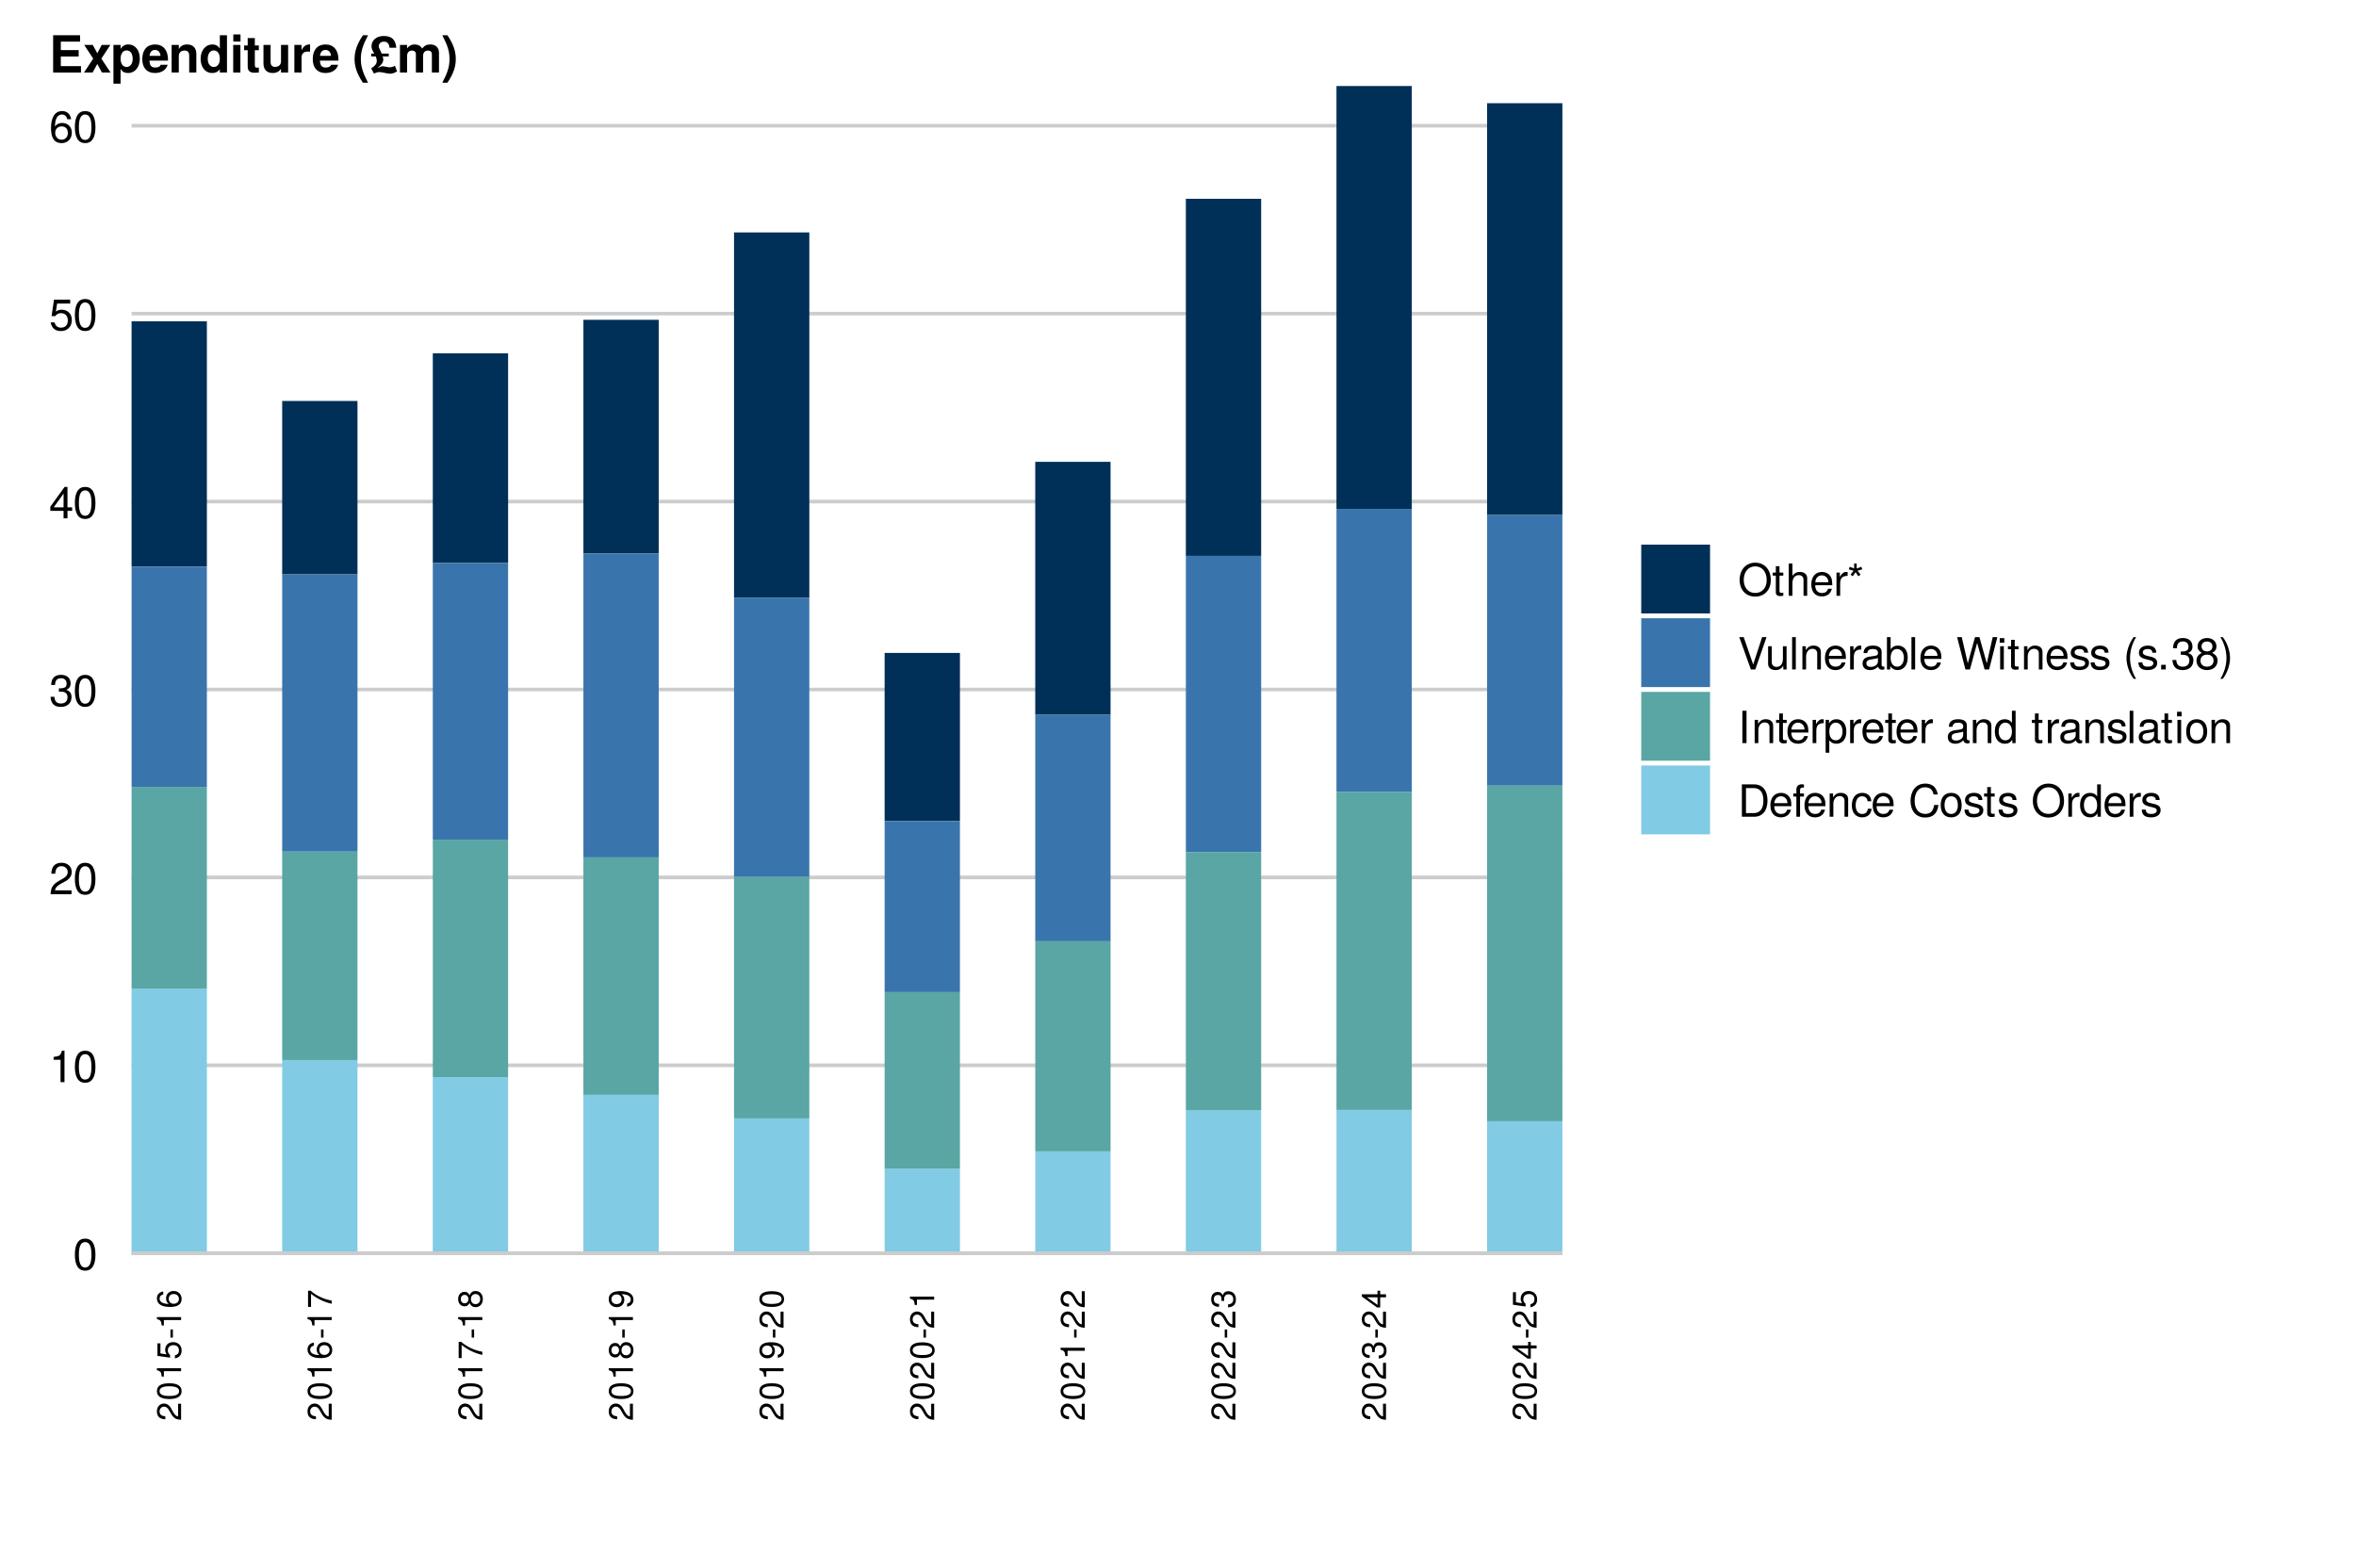 <?xml version="1.0" encoding="UTF-8"?>
<svg xmlns="http://www.w3.org/2000/svg" xmlns:xlink="http://www.w3.org/1999/xlink" width="691pt" height="460pt" viewBox="0 0 691 460" version="1.1">
<defs>
<g>
<symbol overflow="visible" id="glyph0-0">
<path style="stroke:none;" d=""/>
</symbol>
<symbol overflow="visible" id="glyph0-1">
<path style="stroke:none;" d="M 6.594 -4.438 C 6.594 -7.625 5.578 -9.219 3.578 -9.219 C 1.594 -9.219 0.562 -7.609 0.562 -4.516 C 0.562 -1.406 1.594 0.188 3.578 0.188 C 5.531 0.188 6.594 -1.406 6.594 -4.438 Z M 5.422 -4.531 C 5.422 -1.922 4.828 -0.75 3.547 -0.75 C 2.344 -0.75 1.734 -1.969 1.734 -4.5 C 1.734 -7.016 2.344 -8.203 3.578 -8.203 C 4.812 -8.203 5.422 -7 5.422 -4.531 Z M 5.422 -4.531 "/>
</symbol>
<symbol overflow="visible" id="glyph0-2">
<path style="stroke:none;" d="M 4.516 0 L 4.516 -9.219 L 3.75 -9.219 C 3.359 -7.797 3.094 -7.609 1.328 -7.391 L 1.328 -6.562 L 3.359 -6.562 L 3.359 0 Z M 4.516 0 "/>
</symbol>
<symbol overflow="visible" id="glyph0-3">
<path style="stroke:none;" d="M 6.641 -6.516 C 6.641 -8.078 5.438 -9.219 3.688 -9.219 C 1.812 -9.219 0.719 -8.25 0.656 -6.016 L 1.797 -6.016 C 1.891 -7.562 2.516 -8.219 3.656 -8.219 C 4.688 -8.219 5.469 -7.469 5.469 -6.484 C 5.469 -5.766 5.047 -5.141 4.219 -4.672 L 3.031 -3.984 C 1.109 -2.906 0.547 -2.031 0.438 0 L 6.578 0 L 6.578 -1.125 L 1.734 -1.125 C 1.844 -1.891 2.266 -2.359 3.391 -3.031 L 4.688 -3.734 C 5.984 -4.422 6.641 -5.375 6.641 -6.516 Z M 6.641 -6.516 "/>
</symbol>
<symbol overflow="visible" id="glyph0-4">
<path style="stroke:none;" d="M 6.578 -2.672 C 6.578 -3.797 6.125 -4.453 5.016 -4.828 C 5.875 -5.156 6.312 -5.766 6.312 -6.688 C 6.312 -8.266 5.25 -9.219 3.5 -9.219 C 1.641 -9.219 0.656 -8.203 0.609 -6.234 L 1.75 -6.234 C 1.781 -7.609 2.344 -8.219 3.516 -8.219 C 4.531 -8.219 5.141 -7.625 5.141 -6.641 C 5.141 -5.656 4.703 -5.25 2.875 -5.25 L 2.875 -4.297 L 3.5 -4.297 C 4.766 -4.297 5.406 -3.688 5.406 -2.672 C 5.406 -1.516 4.688 -0.812 3.5 -0.812 C 2.25 -0.812 1.641 -1.438 1.562 -2.781 L 0.422 -2.781 C 0.562 -0.734 1.578 0.188 3.453 0.188 C 5.359 0.188 6.578 -0.938 6.578 -2.672 Z M 6.578 -2.672 "/>
</symbol>
<symbol overflow="visible" id="glyph0-5">
<path style="stroke:none;" d="M 6.766 -2.203 L 6.766 -3.234 L 5.391 -3.234 L 5.391 -9.219 L 4.547 -9.219 L 0.359 -3.422 L 0.359 -2.203 L 4.25 -2.203 L 4.25 0 L 5.391 0 L 5.391 -2.203 Z M 4.25 -3.234 L 1.359 -3.234 L 4.25 -7.266 Z M 4.25 -3.234 "/>
</symbol>
<symbol overflow="visible" id="glyph0-6">
<path style="stroke:none;" d="M 6.672 -3.062 C 6.672 -4.875 5.453 -6.078 3.688 -6.078 C 3.047 -6.078 2.516 -5.906 1.984 -5.516 L 2.359 -7.891 L 6.188 -7.891 L 6.188 -9.016 L 1.438 -9.016 L 0.734 -4.203 L 1.797 -4.203 C 2.328 -4.844 2.766 -5.062 3.484 -5.062 C 4.719 -5.062 5.5 -4.266 5.5 -2.906 C 5.5 -1.578 4.734 -0.812 3.484 -0.812 C 2.484 -0.812 1.875 -1.328 1.594 -2.359 L 0.453 -2.359 C 0.828 -0.531 1.875 0.188 3.516 0.188 C 5.375 0.188 6.672 -1.109 6.672 -3.062 Z M 6.672 -3.062 "/>
</symbol>
<symbol overflow="visible" id="glyph0-7">
<path style="stroke:none;" d="M 6.672 -2.859 C 6.672 -4.578 5.5 -5.734 3.844 -5.734 C 2.938 -5.734 2.219 -5.375 1.734 -4.703 C 1.734 -6.953 2.469 -8.203 3.781 -8.203 C 4.594 -8.203 5.141 -7.703 5.328 -6.812 L 6.469 -6.812 C 6.25 -8.312 5.266 -9.219 3.859 -9.219 C 1.719 -9.219 0.562 -7.406 0.562 -4.203 C 0.562 -1.328 1.547 0.188 3.656 0.188 C 5.406 0.188 6.672 -1.047 6.672 -2.859 Z M 5.5 -2.766 C 5.5 -1.609 4.719 -0.812 3.672 -0.812 C 2.594 -0.812 1.797 -1.656 1.797 -2.828 C 1.797 -3.984 2.578 -4.719 3.703 -4.719 C 4.812 -4.719 5.5 -4 5.5 -2.766 Z M 5.5 -2.766 "/>
</symbol>
<symbol overflow="visible" id="glyph0-8">
<path style="stroke:none;" d="M 9.641 -4.594 C 9.641 -7.641 7.844 -9.719 5.062 -9.719 C 2.344 -9.719 0.5 -7.625 0.5 -4.672 C 0.5 -1.703 2.344 0.234 5.062 0.234 C 7.859 0.234 9.641 -1.812 9.641 -4.594 Z M 8.438 -4.609 C 8.438 -2.328 7.078 -0.828 5.062 -0.828 C 3.062 -0.828 1.703 -2.328 1.703 -4.672 C 1.703 -7 3.062 -8.641 5.062 -8.641 C 7.109 -8.641 8.438 -7 8.438 -4.609 Z M 8.438 -4.609 "/>
</symbol>
<symbol overflow="visible" id="glyph0-9">
<path style="stroke:none;" d="M 3.297 0 L 3.297 -0.906 C 3.156 -0.875 2.984 -0.859 2.781 -0.859 C 2.312 -0.859 2.188 -0.984 2.188 -1.469 L 2.188 -5.922 L 3.297 -5.922 L 3.297 -6.812 L 2.188 -6.812 L 2.188 -8.688 L 1.109 -8.688 L 1.109 -6.812 L 0.188 -6.812 L 0.188 -5.922 L 1.109 -5.922 L 1.109 -0.984 C 1.109 -0.297 1.578 0.094 2.422 0.094 C 2.672 0.094 2.938 0.062 3.297 0 Z M 3.297 0 "/>
</symbol>
<symbol overflow="visible" id="glyph0-10">
<path style="stroke:none;" d="M 6.312 0 L 6.312 -5.141 C 6.312 -6.297 5.5 -7 4.172 -7 C 3.219 -7 2.625 -6.703 1.984 -5.875 L 1.984 -9.484 L 0.906 -9.484 L 0.906 0 L 1.984 0 L 1.984 -3.75 C 1.984 -5.141 2.719 -6.062 3.828 -6.062 C 4.609 -6.062 5.234 -5.609 5.234 -4.719 L 5.234 0 Z M 6.312 0 "/>
</symbol>
<symbol overflow="visible" id="glyph0-11">
<path style="stroke:none;" d="M 6.672 -3.094 C 6.672 -4.078 6.594 -4.703 6.391 -5.219 C 5.953 -6.328 4.906 -7 3.641 -7 C 1.734 -7 0.516 -5.609 0.516 -3.359 C 0.516 -1.125 1.703 0.188 3.609 0.188 C 5.172 0.188 6.25 -0.688 6.531 -2.062 L 5.438 -2.062 C 5.141 -1.172 4.531 -0.812 3.656 -0.812 C 2.516 -0.812 1.672 -1.531 1.656 -3.094 Z M 5.516 -4.062 C 5.516 -4.062 5.516 -4 5.5 -3.984 L 1.672 -3.984 C 1.766 -5.188 2.531 -6 3.625 -6 C 4.688 -6 5.516 -5.125 5.516 -4.062 Z M 5.516 -4.062 "/>
</symbol>
<symbol overflow="visible" id="glyph0-12">
<path style="stroke:none;" d="M 4.172 -5.859 L 4.172 -6.969 C 3.984 -7 3.906 -7 3.75 -7 C 3.062 -7 2.516 -6.594 1.891 -5.578 L 1.891 -6.812 L 0.906 -6.812 L 0.906 0 L 1.984 0 L 1.984 -3.531 C 1.984 -5.062 2.5 -5.844 4.172 -5.859 Z M 4.172 -5.859 "/>
</symbol>
<symbol overflow="visible" id="glyph0-13">
<path style="stroke:none;" d="M 4.453 -7.75 L 4.219 -8.516 L 2.828 -8.016 L 2.828 -9.484 L 2.078 -9.484 L 2.078 -8.016 L 0.766 -8.516 L 0.516 -7.75 L 1.922 -7.359 L 1.031 -6.203 L 1.672 -5.734 L 2.5 -6.938 L 3.297 -5.734 L 3.969 -6.203 L 3.062 -7.359 Z M 4.453 -7.75 "/>
</symbol>
<symbol overflow="visible" id="glyph0-14">
<path style="stroke:none;" d="M 8.391 -9.484 L 7.094 -9.484 L 4.469 -1.453 L 1.688 -9.484 L 0.391 -9.484 L 3.797 0 L 5.094 0 Z M 8.391 -9.484 "/>
</symbol>
<symbol overflow="visible" id="glyph0-15">
<path style="stroke:none;" d="M 6.266 0 L 6.266 -6.812 L 5.188 -6.812 L 5.188 -3.062 C 5.188 -1.656 4.453 -0.75 3.328 -0.75 C 2.469 -0.75 1.922 -1.281 1.922 -2.094 L 1.922 -6.812 L 0.844 -6.812 L 0.844 -1.656 C 0.844 -0.531 1.688 0.188 3.016 0.188 C 4.016 0.188 4.656 -0.156 5.297 -1.047 L 5.297 0 Z M 6.266 0 "/>
</symbol>
<symbol overflow="visible" id="glyph0-16">
<path style="stroke:none;" d="M 1.969 0 L 1.969 -9.484 L 0.891 -9.484 L 0.891 0 Z M 1.969 0 "/>
</symbol>
<symbol overflow="visible" id="glyph0-17">
<path style="stroke:none;" d="M 6.328 0 L 6.328 -5.141 C 6.328 -6.281 5.484 -7 4.172 -7 C 3.156 -7 2.516 -6.609 1.906 -5.672 L 1.906 -6.812 L 0.906 -6.812 L 0.906 0 L 1.984 0 L 1.984 -3.75 C 1.984 -5.141 2.75 -6.062 3.844 -6.062 C 4.703 -6.062 5.25 -5.531 5.25 -4.719 L 5.25 0 Z M 6.328 0 "/>
</symbol>
<symbol overflow="visible" id="glyph0-18">
<path style="stroke:none;" d="M 6.953 -0.031 L 6.953 -0.844 C 6.844 -0.812 6.781 -0.812 6.719 -0.812 C 6.344 -0.812 6.141 -1.016 6.141 -1.359 L 6.141 -5.141 C 6.141 -6.359 5.25 -7 3.578 -7 C 1.922 -7 0.906 -6.375 0.844 -4.797 L 1.938 -4.797 C 2.031 -5.625 2.516 -6 3.531 -6 C 4.516 -6 5.062 -5.641 5.062 -4.984 L 5.062 -4.703 C 5.062 -4.25 4.781 -4.062 3.922 -3.953 C 2.391 -3.75 2.156 -3.703 1.734 -3.531 C 0.953 -3.219 0.547 -2.594 0.547 -1.766 C 0.547 -0.531 1.406 0.188 2.781 0.188 C 3.656 0.188 4.5 -0.172 5.094 -0.812 C 5.219 -0.281 5.688 0.094 6.219 0.094 C 6.438 0.094 6.609 0.062 6.953 -0.031 Z M 5.062 -2.359 C 5.062 -1.375 4.062 -0.75 3.016 -0.75 C 2.172 -0.75 1.672 -1.047 1.672 -1.797 C 1.672 -2.516 2.156 -2.828 3.312 -2.984 C 4.453 -3.141 4.688 -3.203 5.062 -3.359 Z M 5.062 -2.359 "/>
</symbol>
<symbol overflow="visible" id="glyph0-19">
<path style="stroke:none;" d="M 6.797 -3.484 C 6.797 -5.688 5.688 -7 3.891 -7 C 2.953 -7 2.281 -6.656 1.781 -5.891 L 1.781 -9.484 L 0.703 -9.484 L 0.703 0 L 1.672 0 L 1.672 -0.969 C 2.203 -0.188 2.891 0.188 3.828 0.188 C 5.625 0.188 6.797 -1.281 6.797 -3.484 Z M 5.672 -3.422 C 5.672 -1.875 4.859 -0.812 3.672 -0.812 C 2.531 -0.812 1.781 -1.859 1.781 -3.406 C 1.781 -5 2.531 -6.047 3.672 -6 C 4.891 -6 5.672 -4.938 5.672 -3.422 Z M 5.672 -3.422 "/>
</symbol>
<symbol overflow="visible" id="glyph0-20">
<path style="stroke:none;" d=""/>
</symbol>
<symbol overflow="visible" id="glyph0-21">
<path style="stroke:none;" d="M 12.078 -9.484 L 10.719 -9.484 L 8.984 -1.781 L 6.828 -9.484 L 5.531 -9.484 L 3.422 -1.781 L 1.641 -9.484 L 0.281 -9.484 L 2.719 0 L 4.047 0 L 6.156 -7.781 L 8.344 0 L 9.672 0 Z M 12.078 -9.484 "/>
</symbol>
<symbol overflow="visible" id="glyph0-22">
<path style="stroke:none;" d="M 1.984 0 L 1.984 -6.812 L 0.906 -6.812 L 0.906 0 Z M 2.125 -7.844 L 2.125 -9.188 L 0.781 -9.188 L 0.781 -7.844 Z M 2.125 -7.844 "/>
</symbol>
<symbol overflow="visible" id="glyph0-23">
<path style="stroke:none;" d="M 5.969 -1.906 C 5.969 -2.922 5.391 -3.438 4.047 -3.75 L 3 -4 C 2.125 -4.219 1.734 -4.5 1.734 -4.984 C 1.734 -5.609 2.297 -6 3.188 -6 C 4.062 -6 4.531 -5.625 4.547 -4.906 L 5.688 -4.906 C 5.688 -6.25 4.797 -7 3.219 -7 C 1.641 -7 0.609 -6.188 0.609 -4.922 C 0.609 -3.859 1.156 -3.359 2.766 -2.969 L 3.781 -2.719 C 4.531 -2.531 4.844 -2.312 4.844 -1.812 C 4.844 -1.188 4.203 -0.812 3.25 -0.812 C 2.281 -0.812 1.734 -1.047 1.594 -2.078 L 0.438 -2.078 C 0.5 -0.5 1.375 0.188 3.156 0.188 C 4.875 0.188 5.969 -0.594 5.969 -1.906 Z M 5.969 -1.906 "/>
</symbol>
<symbol overflow="visible" id="glyph0-24">
<path style="stroke:none;" d="M 3.781 2.75 C 2.641 0.891 2 -1.281 2 -3.359 C 2 -5.438 2.641 -7.625 3.781 -9.484 L 3.062 -9.484 C 1.766 -7.781 0.953 -5.406 0.953 -3.359 C 0.953 -1.312 1.766 1.047 3.062 2.75 Z M 3.781 2.75 "/>
</symbol>
<symbol overflow="visible" id="glyph0-25">
<path style="stroke:none;" d="M 2.484 0 L 2.484 -1.359 L 1.125 -1.359 L 1.125 0 Z M 2.484 0 "/>
</symbol>
<symbol overflow="visible" id="glyph0-26">
<path style="stroke:none;" d="M 6.672 -2.594 C 6.672 -3.625 6.156 -4.344 5.078 -4.844 C 6.031 -5.422 6.344 -5.891 6.344 -6.766 C 6.344 -8.203 5.219 -9.219 3.578 -9.219 C 1.953 -9.219 0.812 -8.203 0.812 -6.766 C 0.812 -5.906 1.125 -5.438 2.047 -4.844 C 1 -4.344 0.484 -3.625 0.484 -2.609 C 0.484 -0.922 1.75 0.188 3.578 0.188 C 5.391 0.188 6.672 -0.922 6.672 -2.594 Z M 5.172 -6.734 C 5.172 -5.875 4.531 -5.297 3.578 -5.297 C 2.609 -5.297 1.969 -5.875 1.969 -6.75 C 1.969 -7.625 2.609 -8.203 3.578 -8.203 C 4.547 -8.203 5.172 -7.625 5.172 -6.734 Z M 5.5 -2.594 C 5.5 -1.5 4.719 -0.812 3.547 -0.812 C 2.438 -0.812 1.656 -1.516 1.656 -2.594 C 1.656 -3.672 2.438 -4.344 3.578 -4.344 C 4.719 -4.344 5.5 -3.672 5.5 -2.594 Z M 5.5 -2.594 "/>
</symbol>
<symbol overflow="visible" id="glyph0-27">
<path style="stroke:none;" d="M 3.328 -3.359 C 3.328 -5.406 2.516 -7.781 1.203 -9.484 L 0.5 -9.484 C 1.641 -7.625 2.281 -5.438 2.281 -3.359 C 2.281 -1.281 1.641 0.906 0.5 2.75 L 1.203 2.75 C 2.516 1.047 3.328 -1.312 3.328 -3.359 Z M 3.328 -3.359 "/>
</symbol>
<symbol overflow="visible" id="glyph0-28">
<path style="stroke:none;" d="M 2.516 0 L 2.516 -9.484 L 1.297 -9.484 L 1.297 0 Z M 2.516 0 "/>
</symbol>
<symbol overflow="visible" id="glyph0-29">
<path style="stroke:none;" d="M 6.797 -3.344 C 6.797 -5.625 5.688 -7 3.875 -7 C 2.953 -7 2.203 -6.594 1.703 -5.781 L 1.703 -6.812 L 0.719 -6.812 L 0.719 2.828 L 1.797 2.828 L 1.797 -0.812 C 2.359 -0.109 3 0.188 3.891 0.188 C 5.641 0.188 6.797 -1.172 6.797 -3.344 Z M 5.672 -3.359 C 5.672 -1.812 4.875 -0.812 3.688 -0.812 C 2.547 -0.812 1.797 -1.75 1.797 -3.359 C 1.797 -4.953 2.547 -6 3.688 -6 C 4.891 -6 5.672 -4.984 5.672 -3.359 Z M 5.672 -3.359 "/>
</symbol>
<symbol overflow="visible" id="glyph0-30">
<path style="stroke:none;" d="M 6.438 0 L 6.438 -9.484 L 5.359 -9.484 L 5.359 -5.953 C 4.906 -6.641 4.172 -7 3.266 -7 C 1.5 -7 0.344 -5.641 0.344 -3.469 C 0.344 -1.172 1.469 0.188 3.297 0.188 C 4.234 0.188 4.891 -0.156 5.469 -1 L 5.469 0 Z M 5.359 -3.375 C 5.359 -1.812 4.609 -0.812 3.453 -0.812 C 2.266 -0.812 1.469 -1.812 1.469 -3.406 C 1.469 -4.984 2.266 -6 3.438 -6 C 4.609 -6 5.359 -4.953 5.359 -3.375 Z M 5.359 -3.375 "/>
</symbol>
<symbol overflow="visible" id="glyph0-31">
<path style="stroke:none;" d="M 6.625 -3.359 C 6.625 -5.703 5.5 -7 3.531 -7 C 1.625 -7 0.469 -5.688 0.469 -3.406 C 0.469 -1.125 1.609 0.188 3.547 0.188 C 5.453 0.188 6.625 -1.125 6.625 -3.359 Z M 5.5 -3.359 C 5.5 -1.766 4.75 -0.812 3.547 -0.812 C 2.344 -0.812 1.594 -1.75 1.594 -3.406 C 1.594 -5.047 2.344 -6 3.547 -6 C 4.766 -6 5.5 -5.062 5.5 -3.359 Z M 5.5 -3.359 "/>
</symbol>
<symbol overflow="visible" id="glyph0-32">
<path style="stroke:none;" d="M 8.672 -4.75 C 8.672 -7.688 7.219 -9.484 4.812 -9.484 L 1.156 -9.484 L 1.156 0 L 4.812 0 C 7.203 0 8.672 -1.797 8.672 -4.75 Z M 7.469 -4.734 C 7.469 -2.344 6.469 -1.062 4.609 -1.062 L 2.359 -1.062 L 2.359 -8.406 L 4.609 -8.406 C 6.469 -8.406 7.469 -7.156 7.469 -4.734 Z M 7.469 -4.734 "/>
</symbol>
<symbol overflow="visible" id="glyph0-33">
<path style="stroke:none;" d="M 3.359 -5.922 L 3.359 -6.812 L 2.219 -6.812 L 2.219 -7.875 C 2.219 -8.328 2.484 -8.562 2.984 -8.562 C 3.062 -8.562 3.109 -8.562 3.359 -8.547 L 3.359 -9.453 C 3.109 -9.5 2.969 -9.516 2.75 -9.516 C 1.734 -9.516 1.141 -8.938 1.141 -7.969 L 1.141 -6.812 L 0.234 -6.812 L 0.234 -5.922 L 1.141 -5.922 L 1.141 0 L 2.219 0 L 2.219 -5.922 Z M 3.359 -5.922 "/>
</symbol>
<symbol overflow="visible" id="glyph0-34">
<path style="stroke:none;" d="M 6.203 -2.344 L 5.109 -2.344 C 4.922 -1.25 4.375 -0.812 3.438 -0.812 C 2.25 -0.812 1.531 -1.734 1.531 -3.344 C 1.531 -5.047 2.234 -6 3.422 -6 C 4.328 -6 4.906 -5.469 5.031 -4.531 L 6.125 -4.531 C 6 -6.188 4.953 -7 3.438 -7 C 1.594 -7 0.406 -5.609 0.406 -3.344 C 0.406 -1.141 1.578 0.188 3.422 0.188 C 5.047 0.188 6.078 -0.781 6.203 -2.344 Z M 6.203 -2.344 "/>
</symbol>
<symbol overflow="visible" id="glyph0-35">
<path style="stroke:none;" d="M 8.797 -3.453 L 7.547 -3.453 C 7.266 -1.656 6.516 -0.828 4.906 -0.828 C 3.031 -0.828 1.828 -2.281 1.828 -4.641 C 1.828 -7.078 2.984 -8.641 4.812 -8.641 C 6.297 -8.641 7.078 -7.984 7.375 -6.531 L 8.609 -6.531 C 8.234 -8.625 7.031 -9.719 4.953 -9.719 C 2.078 -9.719 0.625 -7.391 0.625 -4.625 C 0.625 -1.859 2.125 0.234 4.906 0.234 C 7.219 0.234 8.516 -0.984 8.797 -3.453 Z M 8.797 -3.453 "/>
</symbol>
<symbol overflow="visible" id="glyph1-0">
<path style="stroke:none;" d=""/>
</symbol>
<symbol overflow="visible" id="glyph1-1">
<path style="stroke:none;" d="M -5.016 -5.109 C -6.203 -5.109 -7.094 -4.188 -7.094 -2.844 C -7.094 -1.391 -6.344 -0.547 -4.625 -0.5 L -4.625 -1.375 C -5.812 -1.453 -6.312 -1.938 -6.312 -2.812 C -6.312 -3.609 -5.75 -4.203 -4.984 -4.203 C -4.438 -4.203 -3.953 -3.875 -3.594 -3.25 L -3.062 -2.328 C -2.234 -0.844 -1.562 -0.422 0 -0.344 L 0 -5.062 L -0.875 -5.062 L -0.875 -1.328 C -1.453 -1.422 -1.812 -1.734 -2.328 -2.609 L -2.875 -3.609 C -3.406 -4.594 -4.141 -5.109 -5.016 -5.109 Z M -5.016 -5.109 "/>
</symbol>
<symbol overflow="visible" id="glyph1-2">
<path style="stroke:none;" d="M -3.406 -5.062 C -5.875 -5.062 -7.094 -4.297 -7.094 -2.75 C -7.094 -1.219 -5.844 -0.438 -3.469 -0.438 C -1.078 -0.438 0.156 -1.234 0.156 -2.75 C 0.156 -4.25 -1.078 -5.062 -3.406 -5.062 Z M -3.484 -4.172 C -1.484 -4.172 -0.578 -3.703 -0.578 -2.734 C -0.578 -1.797 -1.516 -1.328 -3.453 -1.328 C -5.406 -1.328 -6.312 -1.797 -6.312 -2.75 C -6.312 -3.703 -5.391 -4.172 -3.484 -4.172 Z M -3.484 -4.172 "/>
</symbol>
<symbol overflow="visible" id="glyph1-3">
<path style="stroke:none;" d="M 0 -3.469 L -7.094 -3.469 L -7.094 -2.891 C -6 -2.578 -5.844 -2.375 -5.688 -1.016 L -5.047 -1.016 L -5.047 -2.594 L 0 -2.594 Z M 0 -3.469 "/>
</symbol>
<symbol overflow="visible" id="glyph1-4">
<path style="stroke:none;" d="M -2.344 -5.125 C -3.75 -5.125 -4.672 -4.203 -4.672 -2.844 C -4.672 -2.344 -4.547 -1.938 -4.234 -1.531 L -6.062 -1.812 L -6.062 -4.766 L -6.938 -4.766 L -6.938 -1.094 L -3.234 -0.562 L -3.234 -1.375 C -3.719 -1.797 -3.891 -2.125 -3.891 -2.688 C -3.891 -3.625 -3.281 -4.234 -2.234 -4.234 C -1.203 -4.234 -0.625 -3.641 -0.625 -2.688 C -0.625 -1.906 -1.016 -1.438 -1.812 -1.234 L -1.812 -0.344 C -0.406 -0.641 0.156 -1.438 0.156 -2.703 C 0.156 -4.125 -0.844 -5.125 -2.344 -5.125 Z M -2.344 -5.125 "/>
</symbol>
<symbol overflow="visible" id="glyph1-5">
<path style="stroke:none;" d="M -2.406 -2.844 L -3.125 -2.844 L -3.125 -0.453 L -2.406 -0.453 Z M -2.406 -2.844 "/>
</symbol>
<symbol overflow="visible" id="glyph1-6">
<path style="stroke:none;" d="M -2.203 -5.125 C -3.516 -5.125 -4.406 -4.234 -4.406 -2.953 C -4.406 -2.266 -4.141 -1.703 -3.625 -1.328 C -5.344 -1.344 -6.312 -1.906 -6.312 -2.906 C -6.312 -3.531 -5.922 -3.953 -5.234 -4.094 L -5.234 -4.984 C -6.406 -4.812 -7.094 -4.047 -7.094 -2.969 C -7.094 -1.312 -5.703 -0.438 -3.234 -0.438 C -1.016 -0.438 0.156 -1.188 0.156 -2.812 C 0.156 -4.156 -0.812 -5.125 -2.203 -5.125 Z M -2.125 -4.234 C -1.234 -4.234 -0.625 -3.625 -0.625 -2.812 C -0.625 -2 -1.266 -1.375 -2.188 -1.375 C -3.062 -1.375 -3.625 -1.984 -3.625 -2.844 C -3.625 -3.703 -3.078 -4.234 -2.125 -4.234 Z M -2.125 -4.234 "/>
</symbol>
<symbol overflow="visible" id="glyph1-7">
<path style="stroke:none;" d="M -6.203 -5.203 L -6.938 -5.203 L -6.938 -0.453 L -6.062 -0.453 L -6.062 -4.297 C -4.297 -2.875 -2.219 -1.875 0 -1.375 L 0 -2.312 C -2.297 -2.703 -4.438 -3.703 -6.203 -5.203 Z M -6.203 -5.203 "/>
</symbol>
<symbol overflow="visible" id="glyph1-8">
<path style="stroke:none;" d="M -2 -5.125 C -2.797 -5.125 -3.344 -4.734 -3.734 -3.906 C -4.172 -4.641 -4.531 -4.875 -5.203 -4.875 C -6.312 -4.875 -7.094 -4.016 -7.094 -2.75 C -7.094 -1.5 -6.312 -0.625 -5.203 -0.625 C -4.547 -0.625 -4.188 -0.859 -3.734 -1.578 C -3.344 -0.766 -2.797 -0.375 -2.016 -0.375 C -0.703 -0.375 0.156 -1.344 0.156 -2.75 C 0.156 -4.156 -0.703 -5.125 -2 -5.125 Z M -5.188 -3.984 C -4.516 -3.984 -4.078 -3.484 -4.078 -2.75 C -4.078 -2.016 -4.516 -1.516 -5.188 -1.516 C -5.875 -1.516 -6.312 -2.016 -6.312 -2.75 C -6.312 -3.5 -5.875 -3.984 -5.188 -3.984 Z M -1.984 -4.234 C -1.156 -4.234 -0.625 -3.625 -0.625 -2.734 C -0.625 -1.875 -1.156 -1.266 -1.984 -1.266 C -2.812 -1.266 -3.344 -1.875 -3.344 -2.75 C -3.344 -3.625 -2.812 -4.234 -1.984 -4.234 Z M -1.984 -4.234 "/>
</symbol>
<symbol overflow="visible" id="glyph1-9">
<path style="stroke:none;" d="M -3.703 -5.094 C -5.938 -5.094 -7.094 -4.312 -7.094 -2.703 C -7.094 -1.344 -6.125 -0.375 -4.734 -0.375 C -3.422 -0.375 -2.531 -1.281 -2.531 -2.562 C -2.531 -3.234 -2.766 -3.719 -3.312 -4.188 C -1.594 -4.172 -0.625 -3.609 -0.625 -2.594 C -0.625 -1.984 -1.016 -1.547 -1.703 -1.406 L -1.703 -0.531 C -0.547 -0.703 0.156 -1.453 0.156 -2.547 C 0.156 -4.203 -1.266 -5.094 -3.703 -5.094 Z M -4.766 -4.125 C -3.891 -4.125 -3.312 -3.516 -3.312 -2.656 C -3.312 -1.812 -3.859 -1.281 -4.812 -1.281 C -5.703 -1.281 -6.312 -1.875 -6.312 -2.688 C -6.312 -3.516 -5.688 -4.125 -4.766 -4.125 Z M -4.766 -4.125 "/>
</symbol>
<symbol overflow="visible" id="glyph1-10">
<path style="stroke:none;" d="M -2.062 -5.062 C -2.922 -5.062 -3.422 -4.703 -3.703 -3.859 C -3.969 -4.516 -4.438 -4.844 -5.141 -4.844 C -6.359 -4.844 -7.094 -4.047 -7.094 -2.688 C -7.094 -1.266 -6.312 -0.5 -4.797 -0.469 L -4.797 -1.344 C -5.844 -1.375 -6.312 -1.797 -6.312 -2.703 C -6.312 -3.484 -5.859 -3.953 -5.109 -3.953 C -4.344 -3.953 -4.047 -3.625 -4.047 -2.203 L -3.297 -2.203 L -3.297 -2.688 C -3.297 -3.656 -2.844 -4.156 -2.047 -4.156 C -1.156 -4.156 -0.625 -3.609 -0.625 -2.688 C -0.625 -1.734 -1.109 -1.266 -2.141 -1.203 L -2.141 -0.312 C -0.562 -0.438 0.156 -1.203 0.156 -2.656 C 0.156 -4.125 -0.719 -5.062 -2.062 -5.062 Z M -2.062 -5.062 "/>
</symbol>
<symbol overflow="visible" id="glyph1-11">
<path style="stroke:none;" d="M -1.703 -5.203 L -2.484 -5.203 L -2.484 -4.156 L -7.094 -4.156 L -7.094 -3.5 L -2.625 -0.281 L -1.703 -0.281 L -1.703 -3.266 L 0 -3.266 L 0 -4.156 L -1.703 -4.156 Z M -2.484 -3.266 L -2.484 -1.047 L -5.594 -3.266 Z M -2.484 -3.266 "/>
</symbol>
<symbol overflow="visible" id="glyph2-0">
<path style="stroke:none;" d=""/>
</symbol>
<symbol overflow="visible" id="glyph2-1">
<path style="stroke:none;" d="M 9.359 0 L 9.359 -1.875 L 3.438 -1.875 L 3.438 -4.703 L 8.672 -4.703 L 8.672 -6.578 L 3.438 -6.578 L 3.438 -9.062 L 9.094 -9.062 L 9.094 -10.938 L 1.188 -10.938 L 1.188 0 Z M 9.359 0 "/>
</symbol>
<symbol overflow="visible" id="glyph2-2">
<path style="stroke:none;" d="M 8.031 0 L 5.328 -4.078 L 7.969 -8.094 L 5.438 -8.094 L 4.141 -5.656 L 2.812 -8.094 L 0.297 -8.094 L 2.938 -4.078 L 0.234 0 L 2.766 0 L 4.141 -2.516 L 5.5 0 Z M 8.031 0 "/>
</symbol>
<symbol overflow="visible" id="glyph2-3">
<path style="stroke:none;" d="M 8.609 -4.047 C 8.609 -6.453 7.328 -8.234 5.219 -8.234 C 4.203 -8.234 3.484 -7.797 2.969 -6.906 L 2.969 -8.094 L 0.875 -8.094 L 0.875 3.266 L 2.969 3.266 L 2.969 -1.078 C 3.484 -0.188 4.203 0.141 5.219 0.141 C 7.172 0.141 8.609 -1.594 8.609 -4.047 Z M 6.516 -4.016 C 6.516 -2.547 5.781 -1.625 4.734 -1.625 C 3.688 -1.625 2.969 -2.531 2.969 -4.047 C 2.969 -5.562 3.688 -6.484 4.734 -6.484 C 5.812 -6.484 6.516 -5.562 6.516 -4.016 Z M 6.516 -4.016 "/>
</symbol>
<symbol overflow="visible" id="glyph2-4">
<path style="stroke:none;" d="M 7.875 -3.75 C 7.875 -6.547 6.469 -8.234 4.078 -8.234 C 1.75 -8.234 0.328 -6.656 0.328 -3.938 C 0.328 -1.344 1.734 0.141 4.031 0.141 C 5.844 0.141 7.312 -0.688 7.781 -2.281 L 5.719 -2.281 C 5.531 -1.688 4.875 -1.469 4.109 -1.469 C 3.125 -1.469 2.484 -1.922 2.438 -3.5 L 7.859 -3.5 Z M 5.688 -4.891 L 2.453 -4.891 C 2.594 -6.016 3.125 -6.625 4.047 -6.625 C 4.953 -6.625 5.578 -6.047 5.688 -4.891 Z M 5.688 -4.891 "/>
</symbol>
<symbol overflow="visible" id="glyph2-5">
<path style="stroke:none;" d="M 8.188 0 L 8.188 -5.438 C 8.188 -7.219 7.203 -8.234 5.469 -8.234 C 4.375 -8.234 3.641 -7.828 3.047 -6.938 L 3.047 -8.094 L 0.938 -8.094 L 0.938 0 L 3.047 0 L 3.047 -4.859 C 3.047 -5.812 3.719 -6.453 4.734 -6.453 C 5.641 -6.453 6.094 -5.953 6.094 -5 L 6.094 0 Z M 8.188 0 "/>
</symbol>
<symbol overflow="visible" id="glyph2-6">
<path style="stroke:none;" d="M 8.172 0 L 8.172 -10.938 L 6.078 -10.938 L 6.078 -7.047 C 5.547 -7.859 4.844 -8.234 3.844 -8.234 C 1.906 -8.234 0.438 -6.484 0.438 -4.031 C 0.438 -1.734 1.688 0.141 3.844 0.141 C 4.844 0.141 5.547 -0.234 6.078 -0.938 L 6.078 0 Z M 6.078 -4 C 6.078 -2.531 5.359 -1.625 4.312 -1.625 C 3.25 -1.625 2.531 -2.547 2.531 -4.031 C 2.531 -5.531 3.25 -6.484 4.312 -6.484 C 5.375 -6.484 6.078 -5.547 6.078 -4 Z M 6.078 -4 "/>
</symbol>
<symbol overflow="visible" id="glyph2-7">
<path style="stroke:none;" d="M 3.109 0 L 3.109 -8.094 L 1 -8.094 L 1 0 Z M 3.141 -9.078 L 3.141 -11.172 L 1.031 -11.172 L 1.031 -9.078 Z M 3.141 -9.078 "/>
</symbol>
<symbol overflow="visible" id="glyph2-8">
<path style="stroke:none;" d="M 4.516 0 L 4.516 -1.469 C 4.312 -1.438 4.188 -1.422 4.031 -1.422 C 3.484 -1.422 3.344 -1.594 3.344 -2.312 L 3.344 -6.547 L 4.516 -6.547 L 4.516 -7.938 L 3.344 -7.938 L 3.344 -10.109 L 1.25 -10.109 L 1.25 -7.938 L 0.203 -7.938 L 0.203 -6.547 L 1.25 -6.547 L 1.25 -1.734 C 1.25 -0.469 1.922 0.062 3.297 0.062 C 3.766 0.062 4.141 0.016 4.516 0 Z M 4.516 0 "/>
</symbol>
<symbol overflow="visible" id="glyph2-9">
<path style="stroke:none;" d="M 8.109 0 L 8.109 -8.094 L 6.016 -8.094 L 6.016 -3.234 C 6.016 -2.281 5.344 -1.656 4.312 -1.656 C 3.422 -1.656 2.969 -2.125 2.969 -3.109 L 2.969 -8.094 L 0.875 -8.094 L 0.875 -2.672 C 0.875 -0.891 1.859 0.141 3.578 0.141 C 4.688 0.141 5.422 -0.266 6.016 -1.062 L 6.016 0 Z M 8.109 0 "/>
</symbol>
<symbol overflow="visible" id="glyph2-10">
<path style="stroke:none;" d="M 5.547 -6.094 L 5.547 -8.219 C 5.438 -8.234 5.359 -8.234 5.297 -8.234 C 4.328 -8.234 3.5 -7.609 3.047 -6.516 L 3.047 -8.094 L 0.938 -8.094 L 0.938 0 L 3.047 0 L 3.047 -4.312 C 3.047 -5.531 3.656 -6.156 4.891 -6.156 C 5.109 -6.156 5.266 -6.141 5.547 -6.094 Z M 5.547 -6.094 "/>
</symbol>
<symbol overflow="visible" id="glyph2-11">
<path style="stroke:none;" d=""/>
</symbol>
<symbol overflow="visible" id="glyph2-12">
<path style="stroke:none;" d="M 4.547 3 C 2.953 -0.094 2.438 -1.766 2.438 -3.969 C 2.438 -6.172 2.953 -7.875 4.547 -10.938 L 3.047 -10.938 C 1.312 -8.344 0.594 -6.266 0.594 -3.969 C 0.594 -1.672 1.312 0.406 3.047 3 Z M 4.547 3 "/>
</symbol>
<symbol overflow="visible" id="glyph2-13">
<path style="stroke:none;" d="M 8.062 -0.328 L 7.438 -1.969 C 6.844 -1.672 6.359 -1.531 5.859 -1.531 C 5.328 -1.531 4.125 -1.844 3.953 -1.844 C 3.531 -1.844 3.219 -1.734 2.281 -1.297 C 3.562 -2.297 4.016 -2.984 4.016 -3.859 C 4.016 -4.156 3.969 -4.344 3.797 -4.734 L 5.625 -4.734 L 5.625 -5.562 L 3.547 -5.562 C 3.453 -5.797 3.344 -6.016 3.094 -6.547 C 2.734 -7.281 2.688 -7.391 2.688 -7.688 C 2.688 -8.484 3.297 -9.062 4.156 -9.062 C 5 -9.062 5.672 -8.703 5.828 -7.422 L 5.844 -7.266 L 7.828 -7.266 C 7.625 -9.656 6.469 -10.719 4.141 -10.719 C 1.953 -10.719 0.562 -9.391 0.562 -7.734 C 0.562 -7.078 0.688 -6.75 1.359 -5.562 L 0.469 -5.562 L 0.469 -4.734 L 1.797 -4.734 C 2.047 -4.156 2.109 -3.844 2.109 -3.469 C 2.109 -2.594 1.719 -2.062 0.469 -1.203 L 1.297 0.312 C 1.953 -0.016 2.359 -0.141 2.922 -0.141 C 3.453 -0.141 5.375 0.344 5.875 0.344 C 6.609 0.344 7.219 0.172 8.062 -0.328 Z M 8.062 -0.328 "/>
</symbol>
<symbol overflow="visible" id="glyph2-14">
<path style="stroke:none;" d="M 12.359 0 L 12.359 -5.734 C 12.359 -7.312 11.406 -8.234 9.781 -8.234 C 8.766 -8.234 8.047 -7.875 7.406 -7.031 C 7.016 -7.797 6.203 -8.234 5.203 -8.234 C 4.281 -8.234 3.672 -7.922 2.984 -7.094 L 2.984 -8.094 L 0.906 -8.094 L 0.906 0 L 3 0 L 3 -4.859 C 3 -5.844 3.547 -6.453 4.438 -6.453 C 5.141 -6.453 5.578 -6.047 5.578 -5.406 L 5.578 0 L 7.688 0 L 7.688 -4.859 C 7.688 -5.844 8.219 -6.453 9.125 -6.453 C 9.828 -6.453 10.266 -6.047 10.266 -5.406 L 10.266 0 Z M 12.359 0 "/>
</symbol>
<symbol overflow="visible" id="glyph2-15">
<path style="stroke:none;" d="M 4.281 -3.953 C 4.281 -6.266 3.562 -8.344 1.828 -10.938 L 0.328 -10.938 C 1.922 -7.844 2.438 -6.172 2.438 -3.953 C 2.438 -1.766 1.922 -0.062 0.328 3 L 1.828 3 C 3.562 0.406 4.281 -1.672 4.281 -3.953 Z M 4.281 -3.953 "/>
</symbol>
</g>
</defs>
<g id="surface207">
<rect x="0" y="0" width="691" height="460" style="fill:rgb(100%,100%,100%);fill-opacity:1;stroke:none;"/>
<rect x="0" y="0" width="691" height="460" style="fill:rgb(100%,100%,100%);fill-opacity:1;stroke:none;"/>
<path style="fill:none;stroke-width:1.455;stroke-linecap:round;stroke-linejoin:round;stroke:rgb(100%,100%,100%);stroke-opacity:1;stroke-miterlimit:10;" d="M 0 460 L 691 460 L 691 0 L 0 0 Z M 0 460 "/>
<path style="fill:none;stroke-width:1.067;stroke-linecap:butt;stroke-linejoin:round;stroke:rgb(80%,80%,80%);stroke-opacity:1;stroke-miterlimit:10;" d="M 38.59 367.609 L 458.238 367.609 "/>
<path style="fill:none;stroke-width:1.067;stroke-linecap:butt;stroke-linejoin:round;stroke:rgb(80%,80%,80%);stroke-opacity:1;stroke-miterlimit:10;" d="M 38.59 312.488 L 458.238 312.488 "/>
<path style="fill:none;stroke-width:1.067;stroke-linecap:butt;stroke-linejoin:round;stroke:rgb(80%,80%,80%);stroke-opacity:1;stroke-miterlimit:10;" d="M 38.59 257.363 L 458.238 257.363 "/>
<path style="fill:none;stroke-width:1.067;stroke-linecap:butt;stroke-linejoin:round;stroke:rgb(80%,80%,80%);stroke-opacity:1;stroke-miterlimit:10;" d="M 38.59 202.242 L 458.238 202.242 "/>
<path style="fill:none;stroke-width:1.067;stroke-linecap:butt;stroke-linejoin:round;stroke:rgb(80%,80%,80%);stroke-opacity:1;stroke-miterlimit:10;" d="M 38.59 147.117 L 458.238 147.117 "/>
<path style="fill:none;stroke-width:1.067;stroke-linecap:butt;stroke-linejoin:round;stroke:rgb(80%,80%,80%);stroke-opacity:1;stroke-miterlimit:10;" d="M 38.59 91.996 L 458.238 91.996 "/>
<path style="fill:none;stroke-width:1.067;stroke-linecap:butt;stroke-linejoin:round;stroke:rgb(80%,80%,80%);stroke-opacity:1;stroke-miterlimit:10;" d="M 38.59 36.871 L 458.238 36.871 "/>
<path style=" stroke:none;fill-rule:nonzero;fill:rgb(50.588%,79.608%,89.412%);fill-opacity:1;" d="M 38.59 367.609 L 60.676 367.609 L 60.676 290.008 L 38.59 290.008 Z M 38.59 367.609 "/>
<path style=" stroke:none;fill-rule:nonzero;fill:rgb(34.902%,65.098%,64.314%);fill-opacity:1;" d="M 38.59 290.008 L 60.676 290.008 L 60.676 230.82 L 38.59 230.82 Z M 38.59 290.008 "/>
<path style=" stroke:none;fill-rule:nonzero;fill:rgb(0%,18.824%,34.118%);fill-opacity:1;" d="M 38.59 166.219 L 60.676 166.219 L 60.676 94.25 L 38.59 94.25 Z M 38.59 166.219 "/>
<path style=" stroke:none;fill-rule:nonzero;fill:rgb(22.353%,45.882%,67.451%);fill-opacity:1;" d="M 38.59 230.82 L 60.676 230.82 L 60.676 166.219 L 38.59 166.219 Z M 38.59 230.82 "/>
<path style=" stroke:none;fill-rule:nonzero;fill:rgb(50.588%,79.608%,89.412%);fill-opacity:1;" d="M 82.762 367.609 L 104.848 367.609 L 104.848 310.926 L 82.762 310.926 Z M 82.762 367.609 "/>
<path style=" stroke:none;fill-rule:nonzero;fill:rgb(34.902%,65.098%,64.314%);fill-opacity:1;" d="M 82.762 310.93 L 104.848 310.93 L 104.848 249.785 L 82.762 249.785 Z M 82.762 310.93 "/>
<path style=" stroke:none;fill-rule:nonzero;fill:rgb(0%,18.824%,34.118%);fill-opacity:1;" d="M 82.762 168.484 L 104.848 168.484 L 104.848 117.613 L 82.762 117.613 Z M 82.762 168.484 "/>
<path style=" stroke:none;fill-rule:nonzero;fill:rgb(22.353%,45.882%,67.451%);fill-opacity:1;" d="M 82.762 249.785 L 104.848 249.785 L 104.848 168.484 L 82.762 168.484 Z M 82.762 249.785 "/>
<path style=" stroke:none;fill-rule:nonzero;fill:rgb(50.588%,79.608%,89.412%);fill-opacity:1;" d="M 126.938 367.609 L 149.023 367.609 L 149.023 315.941 L 126.938 315.941 Z M 126.938 367.609 "/>
<path style=" stroke:none;fill-rule:nonzero;fill:rgb(34.902%,65.098%,64.314%);fill-opacity:1;" d="M 126.938 315.941 L 149.023 315.941 L 149.023 246.293 L 126.938 246.293 Z M 126.938 315.941 "/>
<path style=" stroke:none;fill-rule:nonzero;fill:rgb(0%,18.824%,34.118%);fill-opacity:1;" d="M 126.938 165.141 L 149.023 165.141 L 149.023 103.633 L 126.938 103.633 Z M 126.938 165.141 "/>
<path style=" stroke:none;fill-rule:nonzero;fill:rgb(22.353%,45.882%,67.451%);fill-opacity:1;" d="M 126.938 246.293 L 149.023 246.293 L 149.023 165.141 L 126.938 165.141 Z M 126.938 246.293 "/>
<path style=" stroke:none;fill-rule:nonzero;fill:rgb(50.588%,79.608%,89.412%);fill-opacity:1;" d="M 171.109 367.609 L 193.195 367.609 L 193.195 321.141 L 171.109 321.141 Z M 171.109 367.609 "/>
<path style=" stroke:none;fill-rule:nonzero;fill:rgb(34.902%,65.098%,64.314%);fill-opacity:1;" d="M 171.109 321.141 L 193.195 321.141 L 193.195 251.492 L 171.109 251.492 Z M 171.109 321.141 "/>
<path style=" stroke:none;fill-rule:nonzero;fill:rgb(0%,18.824%,34.118%);fill-opacity:1;" d="M 171.109 162.375 L 193.195 162.375 L 193.195 93.805 L 171.109 93.805 Z M 171.109 162.375 "/>
<path style=" stroke:none;fill-rule:nonzero;fill:rgb(22.353%,45.882%,67.451%);fill-opacity:1;" d="M 171.109 251.492 L 193.195 251.492 L 193.195 162.375 L 171.109 162.375 Z M 171.109 251.492 "/>
<path style=" stroke:none;fill-rule:nonzero;fill:rgb(50.588%,79.608%,89.412%);fill-opacity:1;" d="M 215.285 367.609 L 237.371 367.609 L 237.371 328.051 L 215.285 328.051 Z M 215.285 367.609 "/>
<path style=" stroke:none;fill-rule:nonzero;fill:rgb(34.902%,65.098%,64.314%);fill-opacity:1;" d="M 215.285 328.055 L 237.371 328.055 L 237.371 257.164 L 215.285 257.164 Z M 215.285 328.055 "/>
<path style=" stroke:none;fill-rule:nonzero;fill:rgb(0%,18.824%,34.118%);fill-opacity:1;" d="M 215.285 175.281 L 237.371 175.281 L 237.371 68.176 L 215.285 68.176 Z M 215.285 175.281 "/>
<path style=" stroke:none;fill-rule:nonzero;fill:rgb(22.353%,45.882%,67.451%);fill-opacity:1;" d="M 215.285 257.164 L 237.371 257.164 L 237.371 175.277 L 215.285 175.277 Z M 215.285 257.164 "/>
<path style=" stroke:none;fill-rule:nonzero;fill:rgb(50.588%,79.608%,89.412%);fill-opacity:1;" d="M 259.457 367.609 L 281.543 367.609 L 281.543 342.797 L 259.457 342.797 Z M 259.457 367.609 "/>
<path style=" stroke:none;fill-rule:nonzero;fill:rgb(34.902%,65.098%,64.314%);fill-opacity:1;" d="M 259.457 342.797 L 281.543 342.797 L 281.543 291.008 L 259.457 291.008 Z M 259.457 342.797 "/>
<path style=" stroke:none;fill-rule:nonzero;fill:rgb(0%,18.824%,34.118%);fill-opacity:1;" d="M 259.457 240.836 L 281.543 240.836 L 281.543 191.516 L 259.457 191.516 Z M 259.457 240.836 "/>
<path style=" stroke:none;fill-rule:nonzero;fill:rgb(22.353%,45.882%,67.451%);fill-opacity:1;" d="M 259.457 291.012 L 281.543 291.012 L 281.543 240.84 L 259.457 240.84 Z M 259.457 291.012 "/>
<path style=" stroke:none;fill-rule:nonzero;fill:rgb(50.588%,79.608%,89.412%);fill-opacity:1;" d="M 303.633 367.609 L 325.719 367.609 L 325.719 337.723 L 303.633 337.723 Z M 303.633 367.609 "/>
<path style=" stroke:none;fill-rule:nonzero;fill:rgb(34.902%,65.098%,64.314%);fill-opacity:1;" d="M 303.633 337.723 L 325.719 337.723 L 325.719 276.074 L 303.633 276.074 Z M 303.633 337.723 "/>
<path style=" stroke:none;fill-rule:nonzero;fill:rgb(0%,18.824%,34.118%);fill-opacity:1;" d="M 303.633 209.668 L 325.719 209.668 L 325.719 135.465 L 303.633 135.465 Z M 303.633 209.668 "/>
<path style=" stroke:none;fill-rule:nonzero;fill:rgb(22.353%,45.882%,67.451%);fill-opacity:1;" d="M 303.633 276.078 L 325.719 276.078 L 325.719 209.668 L 303.633 209.668 Z M 303.633 276.078 "/>
<path style=" stroke:none;fill-rule:nonzero;fill:rgb(50.588%,79.608%,89.412%);fill-opacity:1;" d="M 347.805 367.609 L 369.891 367.609 L 369.891 325.727 L 347.805 325.727 Z M 347.805 367.609 "/>
<path style=" stroke:none;fill-rule:nonzero;fill:rgb(34.902%,65.098%,64.314%);fill-opacity:1;" d="M 347.805 325.73 L 369.891 325.73 L 369.891 249.949 L 347.805 249.949 Z M 347.805 325.73 "/>
<path style=" stroke:none;fill-rule:nonzero;fill:rgb(0%,18.824%,34.118%);fill-opacity:1;" d="M 347.805 163.059 L 369.891 163.059 L 369.891 58.309 L 347.805 58.309 Z M 347.805 163.059 "/>
<path style=" stroke:none;fill-rule:nonzero;fill:rgb(22.353%,45.882%,67.451%);fill-opacity:1;" d="M 347.805 249.945 L 369.891 249.945 L 369.891 163.055 L 347.805 163.055 Z M 347.805 249.945 "/>
<path style=" stroke:none;fill-rule:nonzero;fill:rgb(50.588%,79.608%,89.412%);fill-opacity:1;" d="M 391.98 367.609 L 414.066 367.609 L 414.066 325.559 L 391.98 325.559 Z M 391.98 367.609 "/>
<path style=" stroke:none;fill-rule:nonzero;fill:rgb(34.902%,65.098%,64.314%);fill-opacity:1;" d="M 391.98 325.562 L 414.066 325.562 L 414.066 232.277 L 391.98 232.277 Z M 391.98 325.562 "/>
<path style=" stroke:none;fill-rule:nonzero;fill:rgb(0%,18.824%,34.118%);fill-opacity:1;" d="M 391.98 149.27 L 414.066 149.27 L 414.066 25.23 L 391.98 25.23 Z M 391.98 149.27 "/>
<path style=" stroke:none;fill-rule:nonzero;fill:rgb(22.353%,45.882%,67.451%);fill-opacity:1;" d="M 391.98 232.277 L 414.066 232.277 L 414.066 149.266 L 391.98 149.266 Z M 391.98 232.277 "/>
<path style=" stroke:none;fill-rule:nonzero;fill:rgb(50.588%,79.608%,89.412%);fill-opacity:1;" d="M 436.152 367.609 L 458.238 367.609 L 458.238 328.879 L 436.152 328.879 Z M 436.152 367.609 "/>
<path style=" stroke:none;fill-rule:nonzero;fill:rgb(34.902%,65.098%,64.314%);fill-opacity:1;" d="M 436.152 328.883 L 458.238 328.883 L 458.238 230.438 L 436.152 230.438 Z M 436.152 328.883 "/>
<path style=" stroke:none;fill-rule:nonzero;fill:rgb(0%,18.824%,34.118%);fill-opacity:1;" d="M 436.152 151.078 L 458.238 151.078 L 458.238 30.273 L 436.152 30.273 Z M 436.152 151.078 "/>
<path style=" stroke:none;fill-rule:nonzero;fill:rgb(22.353%,45.882%,67.451%);fill-opacity:1;" d="M 436.152 230.438 L 458.238 230.438 L 458.238 151.078 L 436.152 151.078 Z M 436.152 230.438 "/>
<g style="fill:rgb(0%,0%,0%);fill-opacity:1;">
  <use xlink:href="#glyph0-1" x="21.398" y="372.533"/>
</g>
<g style="fill:rgb(0%,0%,0%);fill-opacity:1;">
  <use xlink:href="#glyph0-2" x="14.398" y="317.412"/>
  <use xlink:href="#glyph0-1" x="21.398" y="317.412"/>
</g>
<g style="fill:rgb(0%,0%,0%);fill-opacity:1;">
  <use xlink:href="#glyph0-3" x="14.398" y="262.287"/>
  <use xlink:href="#glyph0-1" x="21.398" y="262.287"/>
</g>
<g style="fill:rgb(0%,0%,0%);fill-opacity:1;">
  <use xlink:href="#glyph0-4" x="14.398" y="207.166"/>
  <use xlink:href="#glyph0-1" x="21.398" y="207.166"/>
</g>
<g style="fill:rgb(0%,0%,0%);fill-opacity:1;">
  <use xlink:href="#glyph0-5" x="14.398" y="152.041"/>
  <use xlink:href="#glyph0-1" x="21.398" y="152.041"/>
</g>
<g style="fill:rgb(0%,0%,0%);fill-opacity:1;">
  <use xlink:href="#glyph0-6" x="14.398" y="96.92"/>
  <use xlink:href="#glyph0-1" x="21.398" y="96.92"/>
</g>
<g style="fill:rgb(0%,0%,0%);fill-opacity:1;">
  <use xlink:href="#glyph0-7" x="14.398" y="41.795"/>
  <use xlink:href="#glyph0-1" x="21.398" y="41.795"/>
</g>
<path style="fill:none;stroke-width:1.067;stroke-linecap:butt;stroke-linejoin:round;stroke:rgb(80%,80%,80%);stroke-opacity:1;stroke-miterlimit:10;" d="M 38.59 367.609 L 458.238 367.609 "/>
<g style="fill:rgb(0%,0%,0%);fill-opacity:1;">
  <use xlink:href="#glyph1-1" x="53.113" y="416.801"/>
  <use xlink:href="#glyph1-2" x="53.113" y="410.801"/>
  <use xlink:href="#glyph1-3" x="53.113" y="404.801"/>
  <use xlink:href="#glyph1-4" x="53.113" y="398.801"/>
  <use xlink:href="#glyph1-5" x="53.113" y="392.801"/>
  <use xlink:href="#glyph1-3" x="53.113" y="389.801"/>
  <use xlink:href="#glyph1-6" x="53.113" y="383.801"/>
</g>
<g style="fill:rgb(0%,0%,0%);fill-opacity:1;">
  <use xlink:href="#glyph1-1" x="97.285" y="416.801"/>
  <use xlink:href="#glyph1-2" x="97.285" y="410.801"/>
  <use xlink:href="#glyph1-3" x="97.285" y="404.801"/>
  <use xlink:href="#glyph1-6" x="97.285" y="398.801"/>
  <use xlink:href="#glyph1-5" x="97.285" y="392.801"/>
  <use xlink:href="#glyph1-3" x="97.285" y="389.801"/>
  <use xlink:href="#glyph1-7" x="97.285" y="383.801"/>
</g>
<g style="fill:rgb(0%,0%,0%);fill-opacity:1;">
  <use xlink:href="#glyph1-1" x="141.461" y="416.801"/>
  <use xlink:href="#glyph1-2" x="141.461" y="410.801"/>
  <use xlink:href="#glyph1-3" x="141.461" y="404.801"/>
  <use xlink:href="#glyph1-7" x="141.461" y="398.801"/>
  <use xlink:href="#glyph1-5" x="141.461" y="392.801"/>
  <use xlink:href="#glyph1-3" x="141.461" y="389.801"/>
  <use xlink:href="#glyph1-8" x="141.461" y="383.801"/>
</g>
<g style="fill:rgb(0%,0%,0%);fill-opacity:1;">
  <use xlink:href="#glyph1-1" x="185.633" y="416.801"/>
  <use xlink:href="#glyph1-2" x="185.633" y="410.801"/>
  <use xlink:href="#glyph1-3" x="185.633" y="404.801"/>
  <use xlink:href="#glyph1-8" x="185.633" y="398.801"/>
  <use xlink:href="#glyph1-5" x="185.633" y="392.801"/>
  <use xlink:href="#glyph1-3" x="185.633" y="389.801"/>
  <use xlink:href="#glyph1-9" x="185.633" y="383.801"/>
</g>
<g style="fill:rgb(0%,0%,0%);fill-opacity:1;">
  <use xlink:href="#glyph1-1" x="229.809" y="416.801"/>
  <use xlink:href="#glyph1-2" x="229.809" y="410.801"/>
  <use xlink:href="#glyph1-3" x="229.809" y="404.801"/>
  <use xlink:href="#glyph1-9" x="229.809" y="398.801"/>
  <use xlink:href="#glyph1-5" x="229.809" y="392.801"/>
  <use xlink:href="#glyph1-1" x="229.809" y="389.801"/>
  <use xlink:href="#glyph1-2" x="229.809" y="383.801"/>
</g>
<g style="fill:rgb(0%,0%,0%);fill-opacity:1;">
  <use xlink:href="#glyph1-1" x="273.98" y="416.801"/>
  <use xlink:href="#glyph1-2" x="273.98" y="410.801"/>
  <use xlink:href="#glyph1-1" x="273.98" y="404.801"/>
  <use xlink:href="#glyph1-2" x="273.98" y="398.801"/>
  <use xlink:href="#glyph1-5" x="273.98" y="392.801"/>
  <use xlink:href="#glyph1-1" x="273.98" y="389.801"/>
  <use xlink:href="#glyph1-3" x="273.98" y="383.801"/>
</g>
<g style="fill:rgb(0%,0%,0%);fill-opacity:1;">
  <use xlink:href="#glyph1-1" x="318.156" y="416.801"/>
  <use xlink:href="#glyph1-2" x="318.156" y="410.801"/>
  <use xlink:href="#glyph1-1" x="318.156" y="404.801"/>
  <use xlink:href="#glyph1-3" x="318.156" y="398.801"/>
  <use xlink:href="#glyph1-5" x="318.156" y="392.801"/>
  <use xlink:href="#glyph1-1" x="318.156" y="389.801"/>
  <use xlink:href="#glyph1-1" x="318.156" y="383.801"/>
</g>
<g style="fill:rgb(0%,0%,0%);fill-opacity:1;">
  <use xlink:href="#glyph1-1" x="362.328" y="416.801"/>
  <use xlink:href="#glyph1-2" x="362.328" y="410.801"/>
  <use xlink:href="#glyph1-1" x="362.328" y="404.801"/>
  <use xlink:href="#glyph1-1" x="362.328" y="398.801"/>
  <use xlink:href="#glyph1-5" x="362.328" y="392.801"/>
  <use xlink:href="#glyph1-1" x="362.328" y="389.801"/>
  <use xlink:href="#glyph1-10" x="362.328" y="383.801"/>
</g>
<g style="fill:rgb(0%,0%,0%);fill-opacity:1;">
  <use xlink:href="#glyph1-1" x="406.504" y="416.801"/>
  <use xlink:href="#glyph1-2" x="406.504" y="410.801"/>
  <use xlink:href="#glyph1-1" x="406.504" y="404.801"/>
  <use xlink:href="#glyph1-10" x="406.504" y="398.801"/>
  <use xlink:href="#glyph1-5" x="406.504" y="392.801"/>
  <use xlink:href="#glyph1-1" x="406.504" y="389.801"/>
  <use xlink:href="#glyph1-11" x="406.504" y="383.801"/>
</g>
<g style="fill:rgb(0%,0%,0%);fill-opacity:1;">
  <use xlink:href="#glyph1-1" x="450.676" y="416.801"/>
  <use xlink:href="#glyph1-2" x="450.676" y="410.801"/>
  <use xlink:href="#glyph1-1" x="450.676" y="404.801"/>
  <use xlink:href="#glyph1-11" x="450.676" y="398.801"/>
  <use xlink:href="#glyph1-5" x="450.676" y="392.801"/>
  <use xlink:href="#glyph1-1" x="450.676" y="389.801"/>
  <use xlink:href="#glyph1-4" x="450.676" y="383.801"/>
</g>
<path style=" stroke:none;fill-rule:nonzero;fill:rgb(0%,18.824%,34.118%);fill-opacity:1;" d="M 481.363 179.934 L 501.547 179.934 L 501.547 159.75 L 481.363 159.75 Z M 481.363 179.934 "/>
<path style=" stroke:none;fill-rule:nonzero;fill:rgb(22.353%,45.882%,67.451%);fill-opacity:1;" d="M 481.363 201.531 L 501.547 201.531 L 501.547 181.348 L 481.363 181.348 Z M 481.363 201.531 "/>
<path style=" stroke:none;fill-rule:nonzero;fill:rgb(34.902%,65.098%,64.314%);fill-opacity:1;" d="M 481.363 223.133 L 501.547 223.133 L 501.547 202.949 L 481.363 202.949 Z M 481.363 223.133 "/>
<path style=" stroke:none;fill-rule:nonzero;fill:rgb(50.588%,79.608%,89.412%);fill-opacity:1;" d="M 481.363 244.734 L 501.547 244.734 L 501.547 224.551 L 481.363 224.551 Z M 481.363 244.734 "/>
<g style="fill:rgb(0%,0%,0%);fill-opacity:1;">
  <use xlink:href="#glyph0-8" x="509.727" y="174.764"/>
  <use xlink:href="#glyph0-9" x="519.727" y="174.764"/>
  <use xlink:href="#glyph0-10" x="523.727" y="174.764"/>
  <use xlink:href="#glyph0-11" x="530.727" y="174.764"/>
  <use xlink:href="#glyph0-12" x="537.727" y="174.764"/>
  <use xlink:href="#glyph0-13" x="541.727" y="174.764"/>
</g>
<g style="fill:rgb(0%,0%,0%);fill-opacity:1;">
  <use xlink:href="#glyph0-14" x="509.727" y="196.365"/>
  <use xlink:href="#glyph0-15" x="517.727" y="196.365"/>
  <use xlink:href="#glyph0-16" x="524.727" y="196.365"/>
  <use xlink:href="#glyph0-17" x="527.727" y="196.365"/>
  <use xlink:href="#glyph0-11" x="534.727" y="196.365"/>
  <use xlink:href="#glyph0-12" x="541.727" y="196.365"/>
  <use xlink:href="#glyph0-18" x="545.727" y="196.365"/>
  <use xlink:href="#glyph0-19" x="552.727" y="196.365"/>
  <use xlink:href="#glyph0-16" x="559.727" y="196.365"/>
  <use xlink:href="#glyph0-11" x="562.727" y="196.365"/>
  <use xlink:href="#glyph0-20" x="569.727" y="196.365"/>
  <use xlink:href="#glyph0-21" x="573.727" y="196.365"/>
  <use xlink:href="#glyph0-22" x="585.727" y="196.365"/>
  <use xlink:href="#glyph0-9" x="588.727" y="196.365"/>
  <use xlink:href="#glyph0-17" x="592.727" y="196.365"/>
  <use xlink:href="#glyph0-11" x="599.727" y="196.365"/>
  <use xlink:href="#glyph0-23" x="606.727" y="196.365"/>
  <use xlink:href="#glyph0-23" x="612.727" y="196.365"/>
  <use xlink:href="#glyph0-20" x="618.727" y="196.365"/>
  <use xlink:href="#glyph0-24" x="622.727" y="196.365"/>
  <use xlink:href="#glyph0-23" x="626.727" y="196.365"/>
  <use xlink:href="#glyph0-25" x="632.727" y="196.365"/>
  <use xlink:href="#glyph0-4" x="636.727" y="196.365"/>
  <use xlink:href="#glyph0-26" x="643.727" y="196.365"/>
  <use xlink:href="#glyph0-27" x="650.727" y="196.365"/>
</g>
<g style="fill:rgb(0%,0%,0%);fill-opacity:1;">
  <use xlink:href="#glyph0-28" x="509.727" y="217.967"/>
  <use xlink:href="#glyph0-17" x="513.727" y="217.967"/>
  <use xlink:href="#glyph0-9" x="520.727" y="217.967"/>
  <use xlink:href="#glyph0-11" x="523.727" y="217.967"/>
  <use xlink:href="#glyph0-12" x="530.727" y="217.967"/>
  <use xlink:href="#glyph0-29" x="534.727" y="217.967"/>
  <use xlink:href="#glyph0-12" x="541.727" y="217.967"/>
  <use xlink:href="#glyph0-11" x="545.727" y="217.967"/>
  <use xlink:href="#glyph0-9" x="552.727" y="217.967"/>
  <use xlink:href="#glyph0-11" x="555.727" y="217.967"/>
  <use xlink:href="#glyph0-12" x="562.727" y="217.967"/>
  <use xlink:href="#glyph0-20" x="566.727" y="217.967"/>
  <use xlink:href="#glyph0-18" x="570.727" y="217.967"/>
  <use xlink:href="#glyph0-17" x="577.727" y="217.967"/>
  <use xlink:href="#glyph0-30" x="584.727" y="217.967"/>
  <use xlink:href="#glyph0-20" x="591.727" y="217.967"/>
  <use xlink:href="#glyph0-9" x="595.727" y="217.967"/>
  <use xlink:href="#glyph0-12" x="599.727" y="217.967"/>
  <use xlink:href="#glyph0-18" x="603.727" y="217.967"/>
  <use xlink:href="#glyph0-17" x="610.727" y="217.967"/>
  <use xlink:href="#glyph0-23" x="617.727" y="217.967"/>
  <use xlink:href="#glyph0-16" x="623.727" y="217.967"/>
  <use xlink:href="#glyph0-18" x="626.727" y="217.967"/>
  <use xlink:href="#glyph0-9" x="633.727" y="217.967"/>
  <use xlink:href="#glyph0-22" x="637.727" y="217.967"/>
  <use xlink:href="#glyph0-31" x="640.727" y="217.967"/>
  <use xlink:href="#glyph0-17" x="647.727" y="217.967"/>
</g>
<g style="fill:rgb(0%,0%,0%);fill-opacity:1;">
  <use xlink:href="#glyph0-32" x="509.727" y="239.564"/>
  <use xlink:href="#glyph0-11" x="518.727" y="239.564"/>
  <use xlink:href="#glyph0-33" x="525.727" y="239.564"/>
  <use xlink:href="#glyph0-11" x="528.727" y="239.564"/>
  <use xlink:href="#glyph0-17" x="535.727" y="239.564"/>
  <use xlink:href="#glyph0-34" x="542.727" y="239.564"/>
  <use xlink:href="#glyph0-11" x="548.727" y="239.564"/>
  <use xlink:href="#glyph0-20" x="555.727" y="239.564"/>
  <use xlink:href="#glyph0-35" x="559.727" y="239.564"/>
  <use xlink:href="#glyph0-31" x="568.727" y="239.564"/>
  <use xlink:href="#glyph0-23" x="575.727" y="239.564"/>
  <use xlink:href="#glyph0-9" x="581.727" y="239.564"/>
  <use xlink:href="#glyph0-23" x="585.727" y="239.564"/>
  <use xlink:href="#glyph0-20" x="591.727" y="239.564"/>
  <use xlink:href="#glyph0-8" x="595.727" y="239.564"/>
  <use xlink:href="#glyph0-12" x="605.727" y="239.564"/>
  <use xlink:href="#glyph0-30" x="609.727" y="239.564"/>
  <use xlink:href="#glyph0-11" x="616.727" y="239.564"/>
  <use xlink:href="#glyph0-12" x="623.727" y="239.564"/>
  <use xlink:href="#glyph0-23" x="627.727" y="239.564"/>
</g>
<g style="fill:rgb(0%,0%,0%);fill-opacity:1;">
  <use xlink:href="#glyph2-1" x="14.398" y="21.273"/>
  <use xlink:href="#glyph2-2" x="24.398" y="21.273"/>
  <use xlink:href="#glyph2-3" x="32.398" y="21.273"/>
  <use xlink:href="#glyph2-4" x="41.398" y="21.273"/>
  <use xlink:href="#glyph2-5" x="49.398" y="21.273"/>
  <use xlink:href="#glyph2-6" x="58.398" y="21.273"/>
  <use xlink:href="#glyph2-7" x="67.398" y="21.273"/>
  <use xlink:href="#glyph2-8" x="71.398" y="21.273"/>
  <use xlink:href="#glyph2-9" x="76.398" y="21.273"/>
  <use xlink:href="#glyph2-10" x="85.398" y="21.273"/>
  <use xlink:href="#glyph2-4" x="91.398" y="21.273"/>
  <use xlink:href="#glyph2-11" x="99.398" y="21.273"/>
  <use xlink:href="#glyph2-12" x="103.398" y="21.273"/>
  <use xlink:href="#glyph2-13" x="108.398" y="21.273"/>
  <use xlink:href="#glyph2-14" x="116.398" y="21.273"/>
  <use xlink:href="#glyph2-15" x="129.398" y="21.273"/>
</g>
</g>
</svg>
